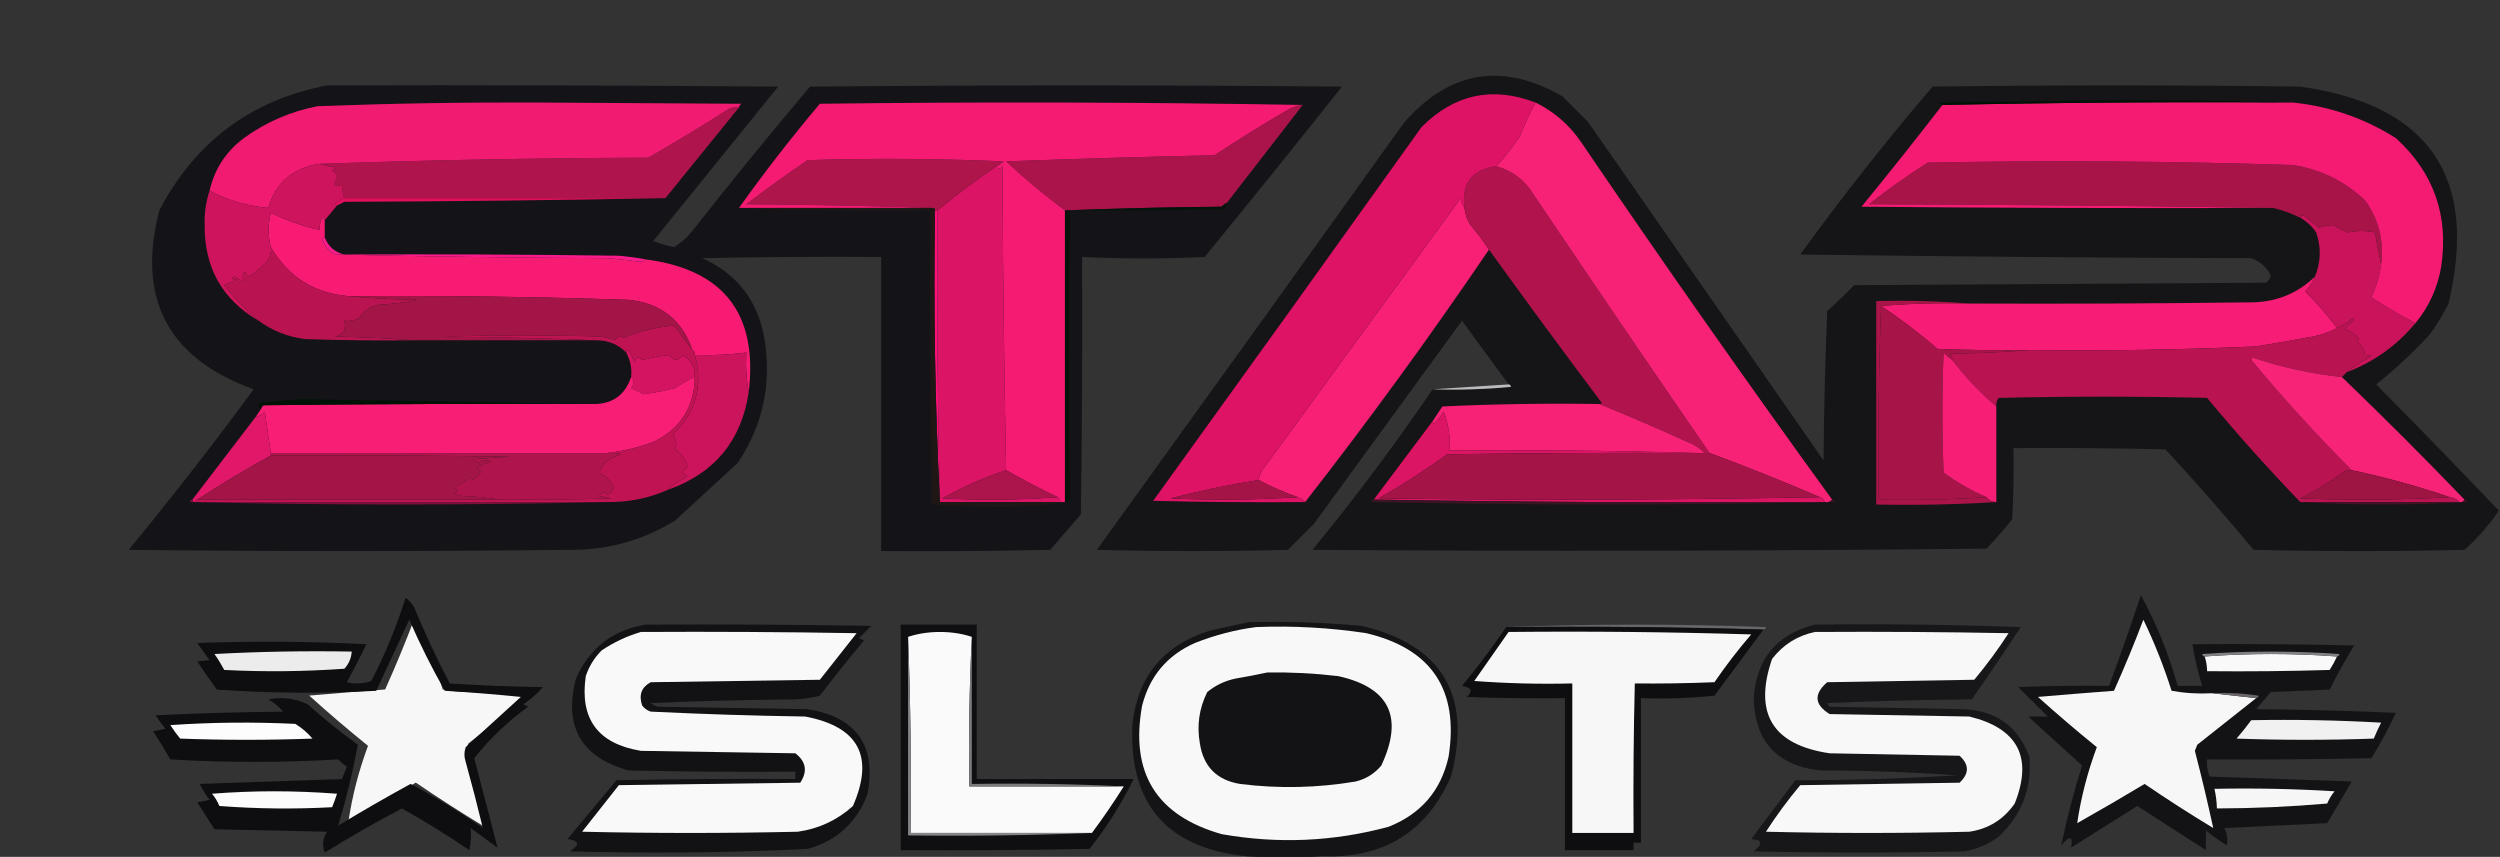 <svg width="1415" height="485" viewBox="0 0 1415 485" fill="none" xmlns="http://www.w3.org/2000/svg">
<rect x="0" y="0" width="1415" height="485" fill="#333333" stroke="none"/>
<g clip-path="url(#clip0_273_768)">
<path fill-rule="evenodd" clip-rule="evenodd" d="M185.199 48.329C270.285 48.097 355.37 48.329 440.454 49.023C416.87 78.156 393.287 107.289 369.704 136.422C373.555 137.86 377.486 139.016 381.495 139.89C385.091 137.692 388.329 134.918 391.206 131.566C413.108 103.648 435.536 76.134 458.488 49.023C558.832 48.097 659.178 48.097 759.522 49.023C733.932 81.328 708.037 113.466 681.836 145.439C658.728 146.563 635.607 146.563 612.473 145.439C612.705 193.997 612.473 242.551 611.78 291.104C605.999 297.808 600.22 304.514 594.439 311.219C562.535 311.913 530.628 312.145 498.718 311.913C498.718 256.422 498.718 200.93 498.718 145.439C464.958 145.207 431.202 145.439 397.449 146.133C417.486 155.104 429.278 170.596 432.824 192.607C436.747 217.856 431.661 240.977 417.564 261.971C405.772 272.837 393.981 283.705 382.189 294.572C363.554 306.074 343.208 311.623 321.15 311.219C238.376 312.145 155.604 312.145 72.831 311.219C97.252 281.558 120.836 251.269 143.581 220.352C95.069 202.867 77.266 169.109 90.172 119.081C110.627 80.101 142.303 56.517 185.199 48.329Z" fill="#141317"/>
<path fill-rule="evenodd" clip-rule="evenodd" d="M563.919 94.109C564.875 95.877 566.032 95.877 567.387 94.109C567.626 151.548 568.32 208.89 569.468 266.132C556.98 270.293 544.958 275.612 533.4 282.086C555.372 283.235 577.105 283.003 598.601 281.393C599.763 281.867 600.226 282.791 599.988 284.167C577.33 284.167 554.67 284.167 532.012 284.167C530.633 229.239 530.171 174.21 530.625 119.08C541.297 110.267 552.395 101.943 563.919 94.109Z" fill="#DC1465"/>
<path fill-rule="evenodd" clip-rule="evenodd" d="M194.91 144.051C189.49 142.792 185.79 139.556 183.812 134.34C184.805 131.487 185.73 128.481 186.586 125.322C189.268 124.236 191.348 124.93 192.829 127.403C195.512 124.741 195.28 122.66 192.135 121.161C195.835 120.235 195.835 119.311 192.135 118.386C193.06 117.924 193.984 117.461 194.91 116.999C254.1 116.073 313.288 116.073 372.478 116.999C363.657 117.233 354.87 117.927 346.12 119.08C347.767 119.155 349.616 119.616 351.669 120.467C352.099 122.827 351.406 125.139 349.588 127.403C347.405 125.345 345.556 123.032 344.039 120.467C342.884 121.622 341.727 122.779 340.571 123.935C343.2 126.384 345.744 128.927 348.201 131.565C349.318 128.234 350.474 128.466 351.669 132.259C348.068 134.752 348.53 136.602 353.057 137.808C351.232 139.743 351.696 141.13 354.444 141.97C312.749 141.878 271.361 141.185 230.285 139.889C218.271 140.562 206.479 141.949 194.91 144.051Z" fill="#141318"/>
<path fill-rule="evenodd" clip-rule="evenodd" d="M376.64 112.143C316.297 113.299 255.72 113.992 194.909 114.224C193.485 114.936 192.097 115.629 190.748 116.305C190.14 116.395 189.677 116.165 189.36 115.611C191.015 114.092 192.866 112.937 194.909 112.143C255.91 112.129 316.487 112.129 376.64 112.143Z" fill="#E40F5E"/>
<path fill-rule="evenodd" clip-rule="evenodd" d="M563.919 94.113C552.395 101.947 541.297 110.27 530.625 119.084C530.163 119.084 529.7 119.084 529.238 119.084C529.238 118.158 528.776 117.696 527.85 117.696C492.943 116.542 457.798 115.849 422.419 115.615C433.735 106.952 445.295 98.628 457.1 90.644C494.103 89.489 531.096 89.719 568.081 91.338C566.892 92.621 565.505 93.547 563.919 94.113Z" fill="#AD154B"/>
<path fill-rule="evenodd" clip-rule="evenodd" d="M418.257 60.814C404.343 77.958 390.47 95.067 376.64 112.143C316.487 112.129 255.91 112.129 194.909 112.143C194.163 109.9 193.701 107.587 193.522 105.207C189.203 105.81 188.279 104.423 190.747 101.045C190.707 98.924 189.782 97.305 187.973 96.189C188.898 95.727 189.822 95.264 190.747 94.802C187.229 94.544 183.993 93.85 181.037 92.721C242.932 90.6 304.896 89.444 366.929 89.253C382.419 80.353 397.679 71.104 412.708 61.507C414.502 60.827 416.352 60.596 418.257 60.814Z" fill="#B0144D"/>
<path fill-rule="evenodd" clip-rule="evenodd" d="M737.326 59.43C722.958 77.953 708.622 96.449 694.321 114.921C693.227 115.314 692.301 116.007 691.547 117.002C661.715 117.235 632.121 117.929 602.762 119.083C591.14 110.493 580.042 101.244 569.468 91.337C608.764 89.86 648.069 88.704 687.385 87.869C700.562 79.197 713.973 70.873 727.615 62.898C730.598 60.94 733.836 59.783 737.326 59.43Z" fill="#AB144A"/>
<path fill-rule="evenodd" clip-rule="evenodd" d="M418.257 60.814C416.353 60.596 414.502 60.828 412.708 61.508C397.679 71.105 382.419 80.354 366.929 89.253C304.896 89.445 242.932 90.6 181.037 92.721C165.756 94.98 156.045 103.304 151.904 117.692C139.948 116.627 128.85 113.39 118.61 107.981C121.388 95.744 127.861 85.802 138.032 78.155C150.553 69.121 164.426 63.11 179.65 60.12C221.227 58.54 262.845 57.846 304.503 58.039C342.884 58.271 381.263 58.501 419.645 58.733C418.873 59.264 418.411 59.958 418.257 60.814Z" fill="#F21B72"/>
<path fill-rule="evenodd" clip-rule="evenodd" d="M737.326 59.426C733.836 59.78 730.598 60.937 727.615 62.895C713.973 70.87 700.562 79.194 687.385 87.866C648.069 88.701 608.764 89.856 569.468 91.334C580.042 101.241 591.14 110.49 602.762 119.08C602.762 174.109 602.762 229.137 602.762 284.166C601.837 284.166 600.913 284.166 599.988 284.166C600.226 282.79 599.763 281.866 598.6 281.392C588.633 276.64 578.922 271.555 569.468 266.132C568.319 208.89 567.626 151.548 567.387 94.109C566.032 95.876 564.875 95.876 563.919 94.109C565.505 93.543 566.892 92.617 568.081 91.334C531.097 89.715 494.103 89.485 457.1 90.64C445.295 98.624 433.735 106.948 422.419 115.611C457.798 115.844 492.943 116.538 527.85 117.692C491.32 117.692 454.788 117.692 418.257 117.692C432.656 97.496 447.915 77.843 464.037 58.733C555.367 57.579 646.462 57.81 737.326 59.426Z" fill="#F51B73"/>
<path fill-rule="evenodd" clip-rule="evenodd" d="M183.811 124.631C183.811 127.867 183.811 131.105 183.811 134.342C183.058 134.425 182.596 134.887 182.424 135.729C184.262 140.088 186.805 142.862 190.054 144.053C241.052 145.204 292.149 145.898 343.346 146.133C349.62 146.577 355.863 147.271 362.074 148.214C363.558 148.176 364.714 147.714 365.542 146.827C409.58 152.576 429.002 177.547 423.806 221.74C422.436 214.61 421.974 207.21 422.419 199.544C412.768 200.773 403.057 201.236 393.287 200.931C393.525 199.555 393.062 198.631 391.9 198.157C386.063 181.103 374.04 171.622 355.831 169.717C303.131 167.937 250.415 167.244 197.684 167.636C178.093 166.159 163.295 156.911 153.292 139.891C151.599 133.44 151.599 126.965 153.292 120.469C162.172 124.815 171.419 128.053 181.037 130.18C180.819 128.275 181.051 126.424 181.731 124.631C182.688 122.913 183.381 122.913 183.811 124.631Z" fill="#F71B74"/>
<path fill-rule="evenodd" clip-rule="evenodd" d="M181.037 92.723C183.993 93.852 187.23 94.546 190.748 94.804C189.822 95.266 188.898 95.729 187.973 96.191C189.782 97.306 190.707 98.925 190.748 101.046C188.28 104.424 189.204 105.812 193.522 105.208C193.701 107.589 194.163 109.901 194.909 112.145C192.866 112.938 191.015 114.094 189.36 115.613C189.677 116.166 190.14 116.397 190.748 116.306C188.395 119.116 186.082 121.89 183.811 124.63C183.381 122.913 182.688 122.913 181.73 124.63C181.051 126.424 180.819 128.275 181.037 130.179C171.419 128.053 162.172 124.815 153.292 120.468C151.599 126.965 151.599 133.439 153.292 139.89C153.701 142.575 153.007 145.349 151.211 148.214C147.923 151.048 144.686 153.823 141.5 156.538C140.189 155.976 139.264 155.051 138.726 153.763C137.182 155.511 136.95 157.13 138.032 158.619C136.261 158.795 134.642 158.101 133.177 156.538C130.732 157.154 130.964 157.847 133.87 158.619C131.447 159.272 129.135 160.197 126.934 161.393C132.757 168.833 139.231 175.538 146.355 181.509C125.804 169.557 115.631 151.523 115.836 127.405C115.633 120.574 116.558 114.099 118.61 107.983C128.85 113.392 139.948 116.628 151.904 117.694C156.045 103.305 165.756 94.981 181.037 92.723Z" fill="#CF145E"/>
<path fill-rule="evenodd" clip-rule="evenodd" d="M183.811 134.34C185.789 139.556 189.489 142.793 194.909 144.051C246.702 143.819 298.493 144.051 350.282 144.744C355.434 145.188 360.521 145.882 365.541 146.825C364.713 147.712 363.558 148.174 362.073 148.213C355.863 147.269 349.62 146.576 343.345 146.132C292.149 145.896 241.052 145.202 190.054 144.051C186.805 142.861 184.262 140.086 182.424 135.727C182.596 134.885 183.058 134.423 183.811 134.34Z" fill="#FB1C8C"/>
<path fill-rule="evenodd" clip-rule="evenodd" d="M529.238 119.082C529.7 119.082 530.163 119.082 530.625 119.082C530.171 174.211 530.633 229.241 532.012 284.169C529.246 229.622 528.321 174.593 529.238 119.082Z" fill="#FD1178"/>
<path fill-rule="evenodd" clip-rule="evenodd" d="M153.291 139.891C163.295 156.911 178.093 166.159 197.684 167.636C209.596 168.809 222.545 169.502 236.527 169.717C229.097 171.203 221.698 172.128 214.331 172.492C209.466 173.409 205.766 175.953 203.233 180.122C200.602 181.462 197.828 181.924 194.909 181.509C196.106 186.589 194.257 189.594 189.36 190.526C204.399 190.762 219.197 191.456 233.752 192.607C213.401 192.839 193.054 192.607 172.713 191.914C162.875 190.679 154.089 187.211 146.355 181.509C139.231 175.538 132.757 168.834 126.934 161.394C129.135 160.198 131.447 159.272 133.87 158.619C130.963 157.848 130.732 157.154 133.176 156.538C134.642 158.101 136.261 158.795 138.032 158.619C136.95 157.13 137.181 155.511 138.725 153.763C139.263 155.051 140.188 155.976 141.5 156.538C144.686 153.823 147.923 151.049 151.211 148.214C153.007 145.35 153.701 142.575 153.291 139.891Z" fill="#B91451"/>
<path fill-rule="evenodd" clip-rule="evenodd" d="M197.684 167.634C250.415 167.241 303.131 167.935 355.831 169.715C374.04 171.619 386.063 181.1 391.9 198.154C388.997 194.031 385.529 189.407 381.495 184.281C371.501 185.118 362.022 187.43 353.056 191.218C351.252 189.861 349.633 190.323 348.201 192.605C345.689 191.803 343.145 191.109 340.571 190.524C310.513 189.599 280.457 189.599 250.4 190.524C279.769 190.757 308.901 191.451 337.797 192.605C303.115 192.605 268.434 192.605 233.753 192.605C219.197 191.453 204.4 190.76 189.36 190.524C194.257 189.592 196.107 186.587 194.909 181.507C197.828 181.921 200.603 181.459 203.233 180.119C205.766 175.951 209.466 173.406 214.331 172.489C221.699 172.126 229.097 171.2 236.527 169.715C222.545 169.5 209.596 168.806 197.684 167.634Z" fill="#A41547"/>
<path fill-rule="evenodd" clip-rule="evenodd" d="M418.257 117.695C454.788 117.695 491.32 117.695 527.85 117.695C528.776 117.695 529.238 118.157 529.238 119.083C528.321 174.593 529.246 229.623 532.012 284.169C554.67 284.169 577.33 284.169 599.988 284.169C600.913 284.169 601.837 284.169 602.762 284.169C590.775 286.017 578.29 286.941 565.306 286.944C552.485 286.936 539.77 286.472 527.157 285.557C526.463 230.067 526.232 174.575 526.463 119.083C489.367 119.545 453.298 119.081 418.257 117.695Z" fill="#1F1616"/>
<path fill-rule="evenodd" clip-rule="evenodd" d="M810.85 220.354C825.676 220.814 840.474 220.352 855.242 218.966C855.07 218.124 854.609 217.662 853.855 217.579C845.103 205.582 836.318 193.558 827.497 181.51C799.521 219.892 771.545 258.272 743.568 296.654C738.713 301.51 733.858 306.365 729.002 311.221C692.934 312.146 656.865 312.146 620.796 311.221C679 230.65 737.033 149.956 794.897 69.14C820.726 39.928 850.552 35.072 884.375 54.573C889.23 59.429 894.086 64.284 898.941 69.14C943.333 132.955 987.725 196.77 1032.12 260.585C1032.35 232.365 1033.04 204.157 1034.2 175.961C1039.49 171.358 1044.58 166.502 1049.46 161.394C1127.14 160.932 1204.83 160.469 1282.52 160.007C1284.01 158.982 1284.93 157.594 1285.29 155.845C1282.91 151.157 1279.21 147.92 1274.19 146.134C1189.1 145.902 1104.02 145.209 1018.94 144.053C1042.59 111.38 1067.56 79.704 1093.85 49.024C1163.21 48.099 1232.58 48.099 1301.94 49.024C1374.92 59.292 1402.9 100.216 1385.87 171.799C1382.72 178.178 1379.02 184.189 1374.77 189.834C1365.42 199.886 1355.48 209.133 1344.94 217.579C1368.32 241.184 1391.44 264.998 1414.31 289.024C1408.81 297.202 1402.33 304.601 1394.88 311.221C1355.12 312.146 1315.35 312.146 1275.58 311.221C1259.45 291.85 1242.8 272.89 1225.64 254.342C1196.97 253.649 1168.3 253.417 1139.63 253.649C1139.86 267.066 1139.63 280.477 1138.94 293.88C1134.34 299.634 1129.48 305.183 1124.37 310.527C997.407 311.869 870.241 312.1 742.875 311.221C766.935 281.86 789.595 251.572 810.85 220.354Z" fill="#151417"/>
<path fill-rule="evenodd" clip-rule="evenodd" d="M1310.26 156.539C1309.03 159.641 1307.18 162.416 1304.71 164.863C1311.31 171.448 1317.32 178.385 1322.75 185.672C1318.41 187.967 1313.78 189.586 1308.88 190.528C1298.25 192.491 1287.62 194.341 1276.97 196.077C1234.45 197.962 1191.91 198.656 1149.34 198.158C1131.76 198.389 1114.19 198.158 1096.63 197.464C1086.45 188.685 1075.81 180.593 1064.72 173.186C1081.12 171.806 1097.77 171.344 1114.66 171.799C1168.3 172.031 1221.94 171.799 1275.58 171.106C1289.13 170.682 1300.69 165.827 1310.26 156.539Z" fill="#F71C75"/>
<path fill-rule="evenodd" clip-rule="evenodd" d="M828.885 117.694C829.239 121.184 830.396 124.422 832.353 127.405C836.122 131.858 839.59 136.483 842.757 141.277C809.608 190.132 774.926 237.762 738.713 284.168C737.617 282.918 736.23 281.992 734.552 281.393C726.816 278.67 719.418 275.433 712.355 271.682C712.645 269.709 713.339 267.86 714.436 266.133C751.892 214.803 789.348 163.474 826.804 112.145C827.095 114.306 827.789 116.155 828.885 117.694Z" fill="#F72075"/>
<path fill-rule="evenodd" clip-rule="evenodd" d="M1301.94 123.243C1302.49 121.821 1303.41 121.589 1304.71 122.549C1307.31 124.691 1309.85 126.772 1312.34 128.792C1315.22 128.013 1317.99 127.551 1320.67 127.404C1323.3 129.054 1326.07 130.441 1328.99 131.566C1334.41 130.477 1339.49 130.477 1344.25 131.566C1345.3 137.792 1346.46 143.805 1347.72 149.601C1346.86 156.113 1345.01 162.356 1342.17 168.329C1350.36 173.575 1358.68 178.43 1367.14 182.896C1356.65 195.545 1343.7 204.793 1328.3 210.641C1331.91 207.571 1336.54 204.566 1342.17 201.624C1340.85 200.768 1339.7 200.998 1338.7 202.318C1338.61 198.467 1336.99 195.462 1333.85 193.3C1334.31 192.838 1334.77 192.375 1335.23 191.913C1332.62 188.911 1329.84 187.062 1326.91 186.364C1328.55 184.487 1330.4 182.868 1332.46 181.508C1332.23 181.046 1332 180.583 1331.76 180.121C1328.92 182.283 1325.91 184.133 1322.75 185.67C1317.32 178.383 1311.31 171.446 1304.71 164.861C1307.18 162.414 1309.03 159.639 1310.26 156.537C1313.63 148.345 1313.86 140.022 1310.96 131.566C1308.58 128.034 1305.58 125.26 1301.94 123.243Z" fill="#C9145B"/>
<path fill-rule="evenodd" clip-rule="evenodd" d="M846.919 94.109C856.237 96.705 863.405 102.254 868.421 110.757C901.248 159.527 934.312 208.082 967.61 256.422C966.685 256.422 965.761 256.422 964.836 256.422C962.161 253.683 958.925 251.602 955.125 250.179C938.424 242.551 921.777 235.383 905.184 228.676C905.791 228.766 906.255 228.536 906.571 227.982C884.953 199.217 863.683 170.316 842.757 141.277C839.59 136.483 836.122 131.857 832.353 127.404C830.395 124.422 829.238 121.184 828.885 117.693C827.077 103.784 833.089 95.924 846.919 94.109Z" fill="#B1134D"/>
<path fill-rule="evenodd" clip-rule="evenodd" d="M1347.72 149.604C1346.46 143.808 1345.3 137.795 1344.25 131.569C1339.49 130.48 1334.41 130.48 1328.99 131.569C1326.07 130.444 1323.3 129.057 1320.67 127.407C1317.99 127.554 1315.22 128.016 1312.34 128.795C1309.85 126.775 1307.31 124.694 1304.71 122.552C1303.41 121.592 1302.49 121.823 1301.94 123.245C1296.93 120.808 1291.84 118.959 1286.68 117.696C1210.61 116.541 1134.31 115.847 1057.78 115.615C1068.49 107.215 1079.59 99.354 1091.08 92.032C1160.01 90.704 1228.91 91.166 1297.78 93.419C1313.59 95.902 1327.23 102.608 1338.7 113.534C1346.38 124.344 1349.39 136.366 1347.72 149.604Z" fill="#A81448"/>
<path fill-rule="evenodd" clip-rule="evenodd" d="M869.115 58.039C879.526 63.122 888.082 70.522 894.779 80.236C941.184 148.57 988.581 216.085 1036.97 282.779C1035.99 284.033 1034.6 284.495 1032.81 284.166C1032.35 282.779 1031.42 281.854 1030.04 281.392C1009.46 272.527 988.646 264.203 967.61 256.421C934.312 208.081 901.248 159.526 868.421 110.756C863.405 102.253 856.237 96.704 846.919 94.108C851.591 89.005 855.985 83.456 860.098 77.461C862.768 70.737 865.775 64.264 869.115 58.039Z" fill="#F72276"/>
<path fill-rule="evenodd" clip-rule="evenodd" d="M1297.78 58.04C1318.68 60.153 1338.1 66.857 1356.04 78.155C1377.51 97.698 1386.06 121.975 1381.71 150.988C1379.64 163.006 1374.78 173.642 1367.14 182.895C1358.68 178.429 1350.36 173.574 1342.17 168.329C1345.01 162.355 1346.86 156.112 1347.72 149.6C1349.39 136.363 1346.38 124.341 1338.7 113.531C1327.23 102.605 1313.59 95.899 1297.78 93.415C1228.91 91.162 1160.01 90.7 1091.08 92.028C1079.59 99.35 1068.49 107.212 1057.78 115.612C1134.31 115.844 1210.61 116.537 1286.68 117.693C1208.99 117.924 1131.31 117.693 1053.62 116.999C1069.18 97.982 1084.44 78.791 1099.4 59.427C1165.29 58.041 1231.42 57.579 1297.78 58.04Z" fill="#F51B73"/>
<path fill-rule="evenodd" clip-rule="evenodd" d="M1297.78 58.04C1231.42 57.579 1165.29 58.041 1099.4 59.427C1098.65 59.344 1098.18 58.882 1098.01 58.04C1131.54 57.578 1165.06 57.114 1198.59 56.652C1232.68 56.645 1265.74 57.109 1297.78 58.04Z" fill="#001205"/>
<path fill-rule="evenodd" clip-rule="evenodd" d="M869.115 58.042C865.775 64.266 862.769 70.74 860.098 77.464C855.985 83.458 851.592 89.007 846.919 94.111C833.09 95.926 827.077 103.786 828.885 117.695C827.789 116.156 827.095 114.307 826.804 112.146C789.348 163.475 751.892 214.805 714.436 266.134C713.339 267.861 712.646 269.711 712.356 271.683C695.567 274.348 678.92 277.816 662.414 282.088C686.698 283.238 710.744 283.006 734.552 281.394C736.23 281.994 737.617 282.919 738.713 284.169C710.04 284.4 681.37 284.169 652.704 283.475C703.509 213.077 754.144 142.558 804.608 71.915C823.175 53.319 844.677 48.694 869.115 58.042Z" fill="#DF1366"/>
<path fill-rule="evenodd" clip-rule="evenodd" d="M1064.72 173.184C1075.81 180.59 1086.45 188.682 1096.63 197.461C1114.19 198.155 1131.76 198.386 1149.34 198.155C1134.32 199.306 1119.06 200 1103.56 200.236C1104.6 201.166 1105.07 202.322 1104.95 203.704C1103.15 202.608 1101.53 201.221 1100.09 199.542C1099.17 222.2 1099.17 244.86 1100.09 267.519C1107.7 273.053 1115.79 277.677 1124.37 281.392C1104.27 282.773 1083.92 283.235 1063.33 282.779C1062.87 246.009 1063.33 209.476 1064.72 173.184Z" fill="#A71448"/>
<path fill-rule="evenodd" clip-rule="evenodd" d="M694.321 114.918C694.44 116.3 693.977 117.455 692.934 118.386C663.806 119.08 634.673 119.311 605.537 119.08C604.904 173.829 604.904 228.627 605.537 283.473C604.713 284.117 603.787 284.348 602.762 284.167C602.762 229.137 602.762 174.109 602.762 119.08C632.121 117.926 661.715 117.232 691.547 116.999C692.301 116.004 693.226 115.311 694.321 114.918Z" fill="#05130B"/>
<path fill-rule="evenodd" clip-rule="evenodd" d="M393.287 213.415C389.439 215.111 385.739 217.192 382.189 219.658C376.253 221.152 370.242 222.307 364.155 223.126C361.893 221.848 359.581 220.691 357.218 219.658C359.023 217.416 359.023 215.335 357.218 213.415C357.701 208.441 356.776 203.818 354.444 199.542C354.874 197.825 355.568 197.825 356.525 199.542C357.45 201.391 358.374 203.242 359.299 205.091C359.79 201.891 361.178 201.427 363.461 203.704C368.863 202.423 373.95 201.498 378.721 200.929C381.391 204.36 383.934 204.36 386.351 200.929C391.17 203.628 393.483 207.789 393.287 213.415Z" fill="#D41461"/>
<path fill-rule="evenodd" clip-rule="evenodd" d="M1328.3 210.641C1327.37 211.567 1326.45 212.491 1325.52 213.416C1308.21 211.572 1291.33 207.874 1274.89 202.318C1274.66 202.78 1274.43 203.243 1274.19 203.705C1292.22 225.46 1311.18 246.27 1331.07 266.133C1329.61 265.926 1328.22 266.156 1326.91 266.826C1319 272.628 1310.68 277.714 1301.94 282.086C1330.38 283.236 1358.59 283.006 1386.56 281.393C1388.85 281.615 1390.7 282.539 1392.11 284.167C1362.05 284.167 1332 284.167 1301.94 284.167C1283.67 265.198 1266.09 245.544 1249.22 225.208C1209.92 224.282 1170.61 224.282 1131.31 225.208C1130.15 226.61 1129.68 228.229 1129.92 230.063C1120.59 222.124 1112.27 213.338 1104.95 203.705C1105.07 202.323 1104.6 201.168 1103.56 200.237C1119.06 200.001 1134.32 199.307 1149.34 198.156C1191.91 198.654 1234.45 197.96 1276.97 196.075C1287.62 194.339 1298.25 192.489 1308.88 190.526C1313.78 189.584 1318.41 187.965 1322.75 185.67C1325.91 184.133 1328.92 182.282 1331.76 180.121C1332 180.583 1332.23 181.046 1332.46 181.508C1330.4 182.868 1328.55 184.487 1326.91 186.364C1329.84 187.062 1332.62 188.911 1335.23 191.913C1334.77 192.375 1334.31 192.838 1333.85 193.3C1336.99 195.462 1338.61 198.467 1338.7 202.318C1339.7 200.998 1340.85 200.768 1342.17 201.624C1336.54 204.566 1331.91 207.571 1328.3 210.641Z" fill="#B91351"/>
<path fill-rule="evenodd" clip-rule="evenodd" d="M1104.95 203.705C1112.27 213.338 1120.59 222.124 1129.92 230.063C1129.92 248.098 1129.92 266.133 1129.92 284.167C1127.56 284.13 1125.71 283.204 1124.37 281.393C1115.79 277.678 1107.7 273.054 1100.09 267.52C1099.17 244.861 1099.17 222.201 1100.09 199.543C1101.53 201.222 1103.15 202.609 1104.95 203.705Z" fill="#F71F75"/>
<path fill-rule="evenodd" clip-rule="evenodd" d="M853.855 217.578C854.609 217.661 855.071 218.123 855.243 218.965C840.474 220.351 825.676 220.813 810.851 220.353C825.185 219.427 839.521 218.503 853.855 217.578Z" fill="#BCBABD"/>
<path fill-rule="evenodd" clip-rule="evenodd" d="M1325.52 213.415C1349.11 236.073 1372.23 259.195 1394.88 282.779C1394.41 283.941 1393.49 284.405 1392.11 284.166C1390.7 282.537 1388.85 281.614 1386.56 281.392C1368.37 275.171 1349.87 270.085 1331.07 266.131C1311.18 246.268 1292.22 225.459 1274.19 203.704C1274.43 203.242 1274.66 202.778 1274.89 202.316C1291.33 207.872 1308.21 211.571 1325.52 213.415Z" fill="#F62376"/>
<path fill-rule="evenodd" clip-rule="evenodd" d="M357.218 213.418C359.023 215.338 359.023 217.419 357.218 219.661C359.581 220.694 361.893 221.851 364.155 223.129C370.242 222.31 376.253 221.155 382.189 219.661C385.739 217.196 389.439 215.115 393.287 213.418C392.921 230.586 385.059 242.839 369.704 250.181C360.985 253.404 352.199 255.485 343.346 256.424C279.994 256.424 216.644 256.424 153.292 256.424C152.139 248.577 150.982 240.716 149.824 232.84C148.692 234.675 147.073 235.599 144.968 235.615C145.894 234.227 146.817 232.84 147.743 231.453C147.897 230.597 148.359 229.903 149.13 229.372C211.092 228.678 273.056 228.446 335.022 228.678C346.242 229.001 353.641 223.914 357.218 213.418Z" fill="#F81D75"/>
<path fill-rule="evenodd" clip-rule="evenodd" d="M335.022 228.677C273.056 228.445 211.092 228.677 149.13 229.371C148.358 229.902 147.896 230.596 147.743 231.451C145.975 230.496 145.975 229.339 147.743 227.983C154.905 227.244 162.073 226.55 169.245 225.902C224.477 226.737 279.736 227.663 335.022 228.677Z" fill="#011307"/>
<path fill-rule="evenodd" clip-rule="evenodd" d="M905.184 228.677C921.777 235.385 938.424 242.553 955.125 250.18C958.925 251.603 962.161 253.684 964.836 256.423C963.911 256.423 962.987 256.423 962.061 256.423C915.132 255.038 867.965 254.575 820.561 255.036C820.969 247.367 819.814 239.968 817.093 232.839C815.577 235.404 813.728 237.717 811.544 239.775C810.991 239.459 810.76 238.996 810.851 238.388C812.686 235.654 814.535 232.879 816.4 230.064C845.98 228.677 875.574 228.215 905.184 228.677Z" fill="#F72276"/>
<path fill-rule="evenodd" clip-rule="evenodd" d="M962.062 256.424C914.43 256.192 866.802 256.424 819.174 257.117C806.697 266.133 793.75 274.457 780.331 282.088C863.799 283.243 947.035 283.011 1030.04 281.395C1031.42 281.857 1032.35 282.782 1032.81 284.169C947.493 284.63 862.407 284.168 777.557 282.782C788.671 267.931 799.769 253.133 810.851 238.389C810.761 238.997 810.991 239.46 811.544 239.776C813.728 237.718 815.577 235.405 817.093 232.84C819.814 239.969 820.969 247.367 820.562 255.036C867.965 254.576 915.132 255.039 962.062 256.424Z" fill="#DB1463"/>
<path fill-rule="evenodd" clip-rule="evenodd" d="M423.806 221.74C419.743 249.394 404.483 267.89 378.027 277.231C380.699 274.61 384.399 272.067 389.125 269.601C386.332 268.387 386.332 266.536 389.125 264.052C388.413 260.423 386.102 257.186 382.189 254.341C383.278 251.508 382.816 248.733 380.801 246.017C393.926 233.261 398.088 218.232 393.287 200.93C403.057 201.235 412.768 200.772 422.419 199.543C421.974 207.209 422.436 214.609 423.806 221.74Z" fill="#CC145C"/>
<path fill-rule="evenodd" clip-rule="evenodd" d="M391.899 198.158C393.062 198.632 393.525 199.556 393.287 200.933C398.088 218.235 393.926 233.263 380.801 246.019C382.816 248.736 383.278 251.51 382.189 254.343C386.102 257.188 388.413 260.425 389.125 264.054C386.332 266.539 386.332 268.389 389.125 269.603C384.398 272.07 380.699 274.613 378.027 277.233C367.137 282.059 355.575 284.372 343.345 284.17C265.659 284.17 187.973 284.17 110.287 284.17C110.287 283.244 110.749 282.782 111.674 282.782C168.551 282.782 225.429 282.782 282.306 282.782C303.583 283.014 324.853 282.782 346.12 282.089C343.807 281.627 341.496 281.163 339.184 280.701C340.461 278.265 342.08 278.034 344.039 280.008C345.844 279.178 347.001 277.791 347.507 275.846C345.658 272.146 342.883 269.371 339.184 267.522C340.882 262.295 345.043 258.827 351.669 257.118C348.932 256.431 346.157 256.199 343.345 256.424C352.199 255.485 360.984 253.404 369.703 250.181C385.059 242.84 392.92 230.586 393.287 213.418C393.482 207.793 391.17 203.631 386.35 200.933C383.934 204.363 381.391 204.363 378.72 200.933C373.95 201.501 368.863 202.427 363.461 203.707C361.177 201.431 359.79 201.894 359.299 205.094C358.374 203.245 357.45 201.395 356.524 199.545C355.567 197.828 354.874 197.828 354.443 199.545C349.878 194.953 344.329 192.641 337.796 192.609C308.901 191.455 279.769 190.761 250.399 190.528C280.457 189.603 310.513 189.603 340.571 190.528C343.144 191.113 345.689 191.807 348.201 192.609C349.632 190.327 351.251 189.865 353.056 191.222C362.022 187.434 371.501 185.122 381.495 184.285C385.529 189.411 388.997 194.035 391.899 198.158Z" fill="#BF1354"/>
<path fill-rule="evenodd" clip-rule="evenodd" d="M153.292 256.424C153.292 256.886 153.292 257.349 153.292 257.811C138.996 265.675 125.124 273.999 111.674 282.782C110.749 282.782 110.287 283.244 110.287 284.169C109.362 284.169 108.899 283.707 108.899 282.782C120.938 267.006 132.961 251.284 144.968 235.614C147.073 235.599 148.691 234.675 149.823 232.84C150.982 240.715 152.139 248.577 153.292 256.424Z" fill="#E1176A"/>
<path fill-rule="evenodd" clip-rule="evenodd" d="M962.061 256.423C962.987 256.423 963.911 256.423 964.836 256.423C965.761 256.423 966.685 256.423 967.61 256.423C988.647 264.205 1009.46 272.529 1030.04 281.394C947.035 283.01 863.799 283.242 780.331 282.088C793.75 274.456 806.697 266.132 819.174 257.116C866.801 256.423 914.43 256.191 962.061 256.423Z" fill="#A41446"/>
<path fill-rule="evenodd" clip-rule="evenodd" d="M153.291 257.81C198.61 257.578 243.928 257.81 289.242 258.503C281.844 258.965 274.445 259.429 267.046 259.89C268.317 260.409 269.474 261.103 270.515 261.971C272.909 260.479 275.452 260.247 278.144 261.278C275.188 262.031 272.414 263.187 269.821 264.746C270.549 265.706 271.475 266.4 272.595 266.827C270.976 268.446 269.359 270.063 267.74 271.682C267.278 271.22 266.815 270.757 266.353 270.295C263.438 272.271 260.433 274.121 257.336 275.844C258.918 277.127 258.918 278.284 257.336 279.312C258.723 279.774 260.11 280.238 261.497 280.7C268.689 280.941 275.625 281.635 282.306 282.781C225.429 282.781 168.551 282.781 111.674 282.781C125.124 273.998 138.996 265.674 153.291 257.81Z" fill="#A31546"/>
<path fill-rule="evenodd" clip-rule="evenodd" d="M153.292 257.81C153.292 257.348 153.292 256.885 153.292 256.423C216.643 256.423 279.994 256.423 343.345 256.423C346.157 256.198 348.932 256.43 351.669 257.117C345.043 258.826 340.882 262.294 339.184 267.521C342.883 269.37 345.658 272.145 347.507 275.845C347.001 277.79 345.844 279.177 344.039 280.007C342.08 278.033 340.461 278.264 339.184 280.7C341.496 281.162 343.807 281.626 346.12 282.088C324.853 282.781 303.583 283.013 282.306 282.781C275.625 281.635 268.689 280.942 261.497 280.7C260.11 280.238 258.723 279.775 257.336 279.313C258.918 278.285 258.918 277.128 257.336 275.845C260.433 274.122 263.438 272.271 266.353 270.296C266.815 270.758 267.278 271.221 267.74 271.683C269.359 270.064 270.977 268.446 272.595 266.827C271.475 266.4 270.549 265.707 269.821 264.747C272.414 263.187 275.188 262.032 278.144 261.278C275.452 260.248 272.909 260.479 270.515 261.972C269.474 261.104 268.317 260.41 267.046 259.891C274.445 259.429 281.844 258.966 289.242 258.504C243.928 257.81 198.61 257.578 153.292 257.81Z" fill="#AF154C"/>
<path fill-rule="evenodd" clip-rule="evenodd" d="M1114.66 171.799C1097.77 171.344 1081.12 171.806 1064.72 173.187C1063.33 209.479 1062.87 246.012 1063.33 282.782C1083.92 283.238 1104.27 282.776 1124.37 281.395C1125.71 283.207 1127.56 284.132 1129.92 284.169C1107.5 285.551 1084.85 286.014 1061.94 285.557C1061.94 247.175 1061.94 208.794 1061.94 170.412C1079.76 169.956 1097.33 170.419 1114.66 171.799Z" fill="#AB1448"/>
<path fill-rule="evenodd" clip-rule="evenodd" d="M1331.07 266.132C1349.87 270.086 1368.37 275.171 1386.56 281.392C1358.59 283.005 1330.38 283.236 1301.94 282.086C1310.68 277.713 1319 272.627 1326.91 266.826C1328.22 266.155 1329.61 265.925 1331.07 266.132Z" fill="#9E1443"/>
<path fill-rule="evenodd" clip-rule="evenodd" d="M569.468 266.133C578.922 271.556 588.633 276.641 598.6 281.393C577.105 283.004 555.372 283.235 533.399 282.087C544.958 275.612 556.98 270.293 569.468 266.133Z" fill="#AB154B"/>
<path fill-rule="evenodd" clip-rule="evenodd" d="M712.355 271.684C719.418 275.435 726.816 278.671 734.551 281.395C710.743 283.007 686.698 283.238 662.414 282.088C678.92 277.817 695.567 274.349 712.355 271.684Z" fill="#A41446"/>
<path fill-rule="evenodd" clip-rule="evenodd" d="M108.899 282.781C108.899 283.707 109.362 284.169 110.287 284.169C187.973 284.169 265.659 284.169 343.346 284.169C264.964 286.015 186.353 286.015 107.512 284.169C107.684 283.326 108.146 282.864 108.899 282.781Z" fill="#7C113A"/>
<path fill-rule="evenodd" clip-rule="evenodd" d="M777.556 282.781C862.406 284.167 947.492 284.629 1032.81 284.169C1034.6 284.497 1035.99 284.035 1036.97 282.781C1037.73 282.864 1038.19 283.326 1038.36 284.169C950.963 286.018 863.566 286.018 776.169 284.169C776.341 283.326 776.803 282.864 777.556 282.781Z" fill="#391423"/>
<path fill-rule="evenodd" clip-rule="evenodd" d="M1394.88 282.781C1395.63 282.864 1396.11 283.326 1396.27 284.169C1364.6 286.012 1333.16 286.012 1301.94 284.169C1332 284.169 1362.05 284.169 1392.11 284.169C1393.49 284.407 1394.41 283.944 1394.88 282.781Z" fill="#431224"/>
<path fill-rule="evenodd" clip-rule="evenodd" d="M706.806 352.144C728.127 351.646 749.399 352.34 770.62 354.225C816.402 365.054 833.279 393.494 821.255 439.543C807.46 470.863 783.183 485.891 748.424 484.63C734.089 485.555 719.753 485.555 705.419 484.63C660.533 479.987 639.03 455.246 640.911 410.41C643.762 383.049 658.328 365.245 684.61 357C692.176 355.259 699.574 353.64 706.806 352.144Z" fill="#141315"/>
<path fill-rule="evenodd" clip-rule="evenodd" d="M852.468 354.923C901.257 353.078 950.273 353.078 999.517 354.923C999.345 355.765 998.883 356.227 998.13 356.31C949.813 354.926 901.259 354.462 852.468 354.923Z" fill="#686669"/>
<path fill-rule="evenodd" clip-rule="evenodd" d="M710.968 354.917C731.912 354.101 752.721 355.257 773.395 358.385C810.419 367.238 825.909 390.59 819.868 428.443C815.562 447.554 804.234 460.734 785.88 467.981C754.786 476.359 723.341 477.746 691.547 472.143C654.515 461.688 639.487 437.411 646.461 399.31C650.723 382.674 660.665 370.882 676.287 363.935C687.644 359.458 699.204 356.452 710.968 354.917Z" fill="#F8F8F8"/>
<path fill-rule="evenodd" clip-rule="evenodd" d="M1027.26 353.533C1066.12 353.071 1104.96 353.533 1143.79 354.92C1134.71 368.682 1125.47 382.323 1116.05 395.845C1088.75 396.076 1061.47 396.77 1034.2 397.926C1034.49 398.739 1034.95 399.432 1035.59 400.007C1060.56 400.469 1085.53 400.932 1110.5 401.394C1129.48 401.922 1142.2 410.94 1148.65 428.446C1150.05 446.22 1144.27 461.248 1131.31 473.533C1125.5 477.819 1119.03 480.594 1111.88 481.856C1072.12 482.782 1032.35 482.782 992.581 481.856C998.02 477.556 997.557 475.245 991.193 474.92C999.517 463.822 1007.84 452.723 1016.16 441.625C1046.89 441.61 1077.41 440.686 1107.72 438.851C1082.03 437.018 1056.14 436.094 1030.04 436.076C1005.73 433.271 993.244 419.628 992.581 395.151C994.182 372.758 1005.74 358.885 1027.26 353.533Z" fill="#171618"/>
<path fill-rule="evenodd" clip-rule="evenodd" d="M1027.26 357.692C1063.8 357.461 1100.33 357.692 1136.86 358.386C1130.92 367.563 1124.44 376.349 1117.43 384.744C1089.69 385.206 1061.94 385.67 1034.2 386.132C1026.46 392.853 1026.92 398.864 1035.59 404.166C1061.94 404.628 1088.3 405.092 1114.66 405.554C1142.18 412.282 1150.74 428.698 1140.32 454.802C1134.04 463.838 1125.48 469.155 1114.66 470.756C1076.28 471.681 1037.9 471.681 999.517 470.756C1005.46 461.579 1011.93 452.793 1018.94 444.398C1049 443.936 1079.05 443.472 1109.11 443.01C1114.64 437.859 1114.64 432.772 1109.11 427.75C1084.6 427.288 1060.09 426.825 1035.59 426.363C1003.27 421.603 992.4 403.8 1002.99 372.952C1009.25 364.852 1017.35 359.766 1027.26 357.692Z" fill="#F9F8F9"/>
<path fill-rule="evenodd" clip-rule="evenodd" d="M1211.77 336.883C1220.58 353.125 1227.52 370.234 1232.58 388.212C1237.2 388.212 1241.82 388.212 1246.45 388.212C1244.02 380.48 1242.17 372.618 1240.9 364.628C1271.42 364.397 1301.94 364.628 1332.46 365.322C1327.48 373.422 1322.86 381.746 1318.59 390.293C1307.49 390.755 1296.39 391.219 1285.29 391.681C1282.52 394.917 1279.74 398.155 1276.97 401.391C1303.34 401.623 1329.7 402.317 1356.04 403.472C1351.97 412.315 1347.34 420.87 1342.17 429.137C1310.96 429.763 1279.98 429.994 1249.22 429.831C1248.93 433.188 1249.4 436.425 1250.61 439.542C1277.43 440.467 1304.25 441.391 1331.07 442.316C1326.45 450.178 1321.82 458.038 1317.2 465.9C1297.78 466.825 1278.36 467.749 1258.93 468.675C1260.6 472.008 1261.07 475.245 1260.32 478.386C1256.2 475.88 1252.27 473.106 1248.53 470.062C1248.53 473.762 1248.53 477.46 1248.53 481.16C1235.58 472.837 1222.63 464.513 1209.69 456.189C1197.2 464.051 1184.72 471.911 1172.23 479.773C1173.5 473.157 1171.65 472.694 1166.68 478.386C1169.82 463.289 1173.75 448.261 1178.47 433.299C1168.33 424.082 1158.16 414.834 1147.95 405.553C1151.65 405.553 1155.35 405.553 1159.05 405.553C1153.5 400.004 1147.95 394.455 1142.4 388.906C1159.51 388.212 1176.62 387.981 1193.73 388.212C1200.01 371.224 1206.02 354.113 1211.77 336.883Z" fill="#131215"/>
<path fill-rule="evenodd" clip-rule="evenodd" d="M1252 392.376C1260.32 393.302 1268.64 394.226 1276.97 395.151C1265.91 403.925 1254.81 412.711 1243.67 421.509C1243.21 422.665 1242.75 423.822 1242.29 424.977C1246.09 439.58 1249.55 454.146 1252.69 468.677C1239.48 460.69 1226.54 452.367 1213.85 443.706C1201.27 451.271 1188.55 458.669 1175.7 465.902C1177.81 451.466 1181.51 437.13 1186.8 422.897C1175.5 413.76 1164.4 404.279 1153.5 394.457C1167.83 393.217 1182.16 392.061 1196.51 390.989C1202.45 377.725 1208 364.314 1213.15 350.758C1219.42 363.769 1224.74 377.18 1229.11 390.989C1236.61 392.339 1244.24 392.802 1252 392.376Z" fill="#F7F7F7"/>
<path fill-rule="evenodd" clip-rule="evenodd" d="M1322.75 371.567C1321.55 374.183 1320.17 376.727 1318.59 379.197C1295.47 379.89 1272.35 380.122 1249.22 379.89C1249.2 377.026 1248.74 374.251 1247.84 371.567C1272.81 369.717 1297.78 369.717 1322.75 371.567Z" fill="#F9F9F9"/>
<path fill-rule="evenodd" clip-rule="evenodd" d="M1322.75 371.567C1297.78 369.718 1272.81 369.718 1247.84 371.567C1247.08 371.484 1246.62 371.022 1246.45 370.18C1272.34 368.331 1298.24 368.331 1324.13 370.18C1323.96 371.022 1323.5 371.484 1322.75 371.567Z" fill="#818083"/>
<path fill-rule="evenodd" clip-rule="evenodd" d="M852.468 354.918C901.259 354.458 949.813 354.921 998.13 356.306C988.916 368.766 979.667 381.252 970.385 393.762C956.543 395.148 942.67 395.61 928.767 395.15C928.767 422.433 928.767 449.716 928.767 476.999C927.38 476.999 925.993 476.999 924.605 476.999C924.605 478.387 924.605 479.774 924.605 481.161C911.658 481.161 898.71 481.161 885.762 481.161C885.762 452.49 885.762 423.821 885.762 395.15C867.26 395.381 848.763 395.15 830.272 394.456C833.793 391.183 832.868 389.102 827.498 388.213C836.388 377.481 844.712 366.383 852.468 354.918Z" fill="#0E0D10"/>
<path fill-rule="evenodd" clip-rule="evenodd" d="M853.855 357.693C899.644 357.231 945.424 357.693 991.193 359.08C983.754 367.721 976.817 376.739 970.385 386.132C955.072 386.758 940.044 386.989 925.299 386.826C924.605 415.031 924.373 443.238 924.605 471.45C913.045 471.45 901.484 471.45 889.924 471.45C889.924 443.242 889.924 415.033 889.924 386.826C871.404 387.288 852.908 386.824 834.434 385.438C840.92 376.149 847.395 366.902 853.855 357.693Z" fill="#F7F7F7"/>
<path fill-rule="evenodd" clip-rule="evenodd" d="M1252 392.374C1260.83 391.916 1269.62 392.379 1278.36 393.761C1278.18 394.603 1277.72 395.065 1276.97 395.148C1268.64 394.223 1260.32 393.299 1252 392.374Z" fill="#69656A"/>
<path fill-rule="evenodd" clip-rule="evenodd" d="M509.816 353.531C524.151 353.531 538.487 353.531 552.821 353.531C552.821 382.664 552.821 411.797 552.821 440.93C582.416 440.93 612.011 440.93 641.606 440.93C634.784 454.947 626.461 468.126 616.635 480.468C581.031 481.161 545.426 481.393 509.816 481.161C509.816 438.618 509.816 396.075 509.816 353.531Z" fill="#0F0E10"/>
<path fill-rule="evenodd" clip-rule="evenodd" d="M550.047 360.47C548.664 388.438 548.202 416.645 548.659 445.094C577.792 445.094 606.924 445.094 636.056 445.094C630.388 454.121 624.376 462.907 618.022 471.453C583.803 471.453 549.585 471.453 515.365 471.453C515.824 434.219 515.363 397.226 513.978 360.47C519.451 358.632 525.462 357.706 532.012 357.695C538.563 357.706 544.574 358.632 550.047 360.47Z" fill="#FBFAFB"/>
<path fill-rule="evenodd" clip-rule="evenodd" d="M717.29 380.617C730.746 380.413 744.156 381.106 757.521 382.698C786.525 389.154 794.617 406.032 781.797 433.334C777.944 437.921 773.088 440.928 767.231 442.351C745.549 445.983 723.814 446.445 702.03 443.738C688.8 441.606 681.17 433.976 679.141 420.848C677.323 410.622 678.711 400.911 683.302 391.715C687.965 387.882 693.284 385.338 699.256 384.085C705.482 383.031 711.494 381.874 717.29 380.617Z" fill="#131215"/>
<path fill-rule="evenodd" clip-rule="evenodd" d="M1274.19 407.634C1298.72 407.172 1323.23 407.634 1347.72 409.021C1346.19 411.993 1344.8 414.998 1343.56 418.039C1317.66 418.964 1291.77 418.964 1265.87 418.039C1268.82 414.655 1271.6 411.187 1274.19 407.634Z" fill="#F2F1F2"/>
<path fill-rule="evenodd" clip-rule="evenodd" d="M365.542 353.532C408.086 353.301 450.629 353.532 493.169 354.226C490.856 356.538 488.545 358.85 486.233 361.162C487.158 361.624 488.082 362.088 489.007 362.55C480.42 372.754 472.097 383.159 464.037 393.763C459.48 394.907 454.856 395.6 450.164 395.844C422.87 396.076 395.587 396.77 368.316 397.925C369.531 398.967 370.919 399.661 372.478 400.006C400.685 400.468 428.893 400.932 457.1 401.393C484.743 405.898 496.073 421.852 491.088 449.255C485.047 465.472 473.717 475.877 457.1 480.469C412.284 482.697 367.428 483.16 322.537 481.856C328.412 478.037 327.948 475.724 321.149 474.919C330.398 463.821 339.646 452.723 348.895 441.625C382.648 440.931 416.404 440.699 450.164 440.931C450.164 439.544 450.164 438.156 450.164 436.769C418.716 437.001 387.272 436.769 355.831 436.076C328.86 428.615 318.917 411.274 326.005 384.052C333.754 366.671 346.933 356.498 365.542 353.532Z" fill="#121114"/>
<path fill-rule="evenodd" clip-rule="evenodd" d="M362.767 357.692C403.462 357.461 444.156 357.692 484.846 358.386C477.909 367.172 470.973 375.959 464.037 384.744C432.13 385.206 400.223 385.67 368.316 386.132C363.056 388.98 361.438 393.372 363.461 399.311C364.714 400.977 366.331 402.134 368.316 402.779C397.432 404.198 426.564 405.124 455.713 405.554C485.992 411.282 495.009 428.159 482.765 456.189C473.902 464.204 463.497 469.059 451.552 470.756C410.859 471.681 370.165 471.681 329.473 470.756C336.409 461.97 343.346 453.183 350.282 444.398C384.501 443.936 418.719 443.472 452.939 443.01C457.177 436.609 456.252 431.06 450.164 426.363C421.032 425.901 391.9 425.438 362.767 424.976C338.406 420.982 328.001 406.877 331.554 382.663C333.417 377.1 336.422 372.245 340.571 368.097C347.566 363.44 354.965 359.972 362.767 357.692Z" fill="#FAF9FA"/>
<path fill-rule="evenodd" clip-rule="evenodd" d="M273.495 391.618C281.819 392.544 290.142 393.468 298.466 394.393C287.409 403.168 276.311 411.953 265.172 420.751C264.71 421.907 264.246 423.064 263.784 424.22C267.583 438.822 271.051 453.389 274.189 467.919C260.982 459.932 248.035 451.609 235.346 442.948C222.765 450.513 210.049 457.911 197.196 465.145C199.305 450.708 203.003 436.372 208.294 422.139C196.994 413.002 185.895 403.521 175 393.699C189.326 392.459 203.661 391.304 218.005 390.231C223.944 376.967 229.493 363.557 234.652 350C240.917 363.011 246.236 376.422 250.605 390.231C258.106 391.581 265.736 392.044 273.495 391.618Z" fill="#F7F7F7"/>
<path fill-rule="evenodd" clip-rule="evenodd" d="M550.047 360.469C550.047 388.214 550.047 415.96 550.047 443.706C578.957 443.247 607.628 443.71 636.057 445.093C606.924 445.093 577.792 445.093 548.66 445.093C548.202 416.644 548.664 388.436 550.047 360.469Z" fill="#7B7A7D"/>
<path fill-rule="evenodd" clip-rule="evenodd" d="M1253.38 446.478C1276.06 446.016 1298.72 446.479 1321.36 447.865C1319.62 449.947 1318.24 452.26 1317.2 454.801C1296.43 456.609 1275.62 457.534 1254.77 457.576C1254.67 453.822 1254.21 450.122 1253.38 446.478Z" fill="#F6F6F6"/>
<path fill-rule="evenodd" clip-rule="evenodd" d="M229.591 338.273C231.512 339.763 233.13 341.613 234.446 343.823C240.481 358.453 247.187 372.789 254.561 386.828C272.116 387.984 289.687 388.678 307.277 388.909C303.988 392.663 300.29 395.9 296.179 398.62C297.104 399.082 298.028 399.546 298.954 400.008C287.395 408.331 277.222 418.042 268.434 429.14C272.875 446.136 277.268 463.015 281.613 479.776C276.526 476.076 271.44 472.378 266.353 468.678C266.789 472.904 266.557 477.066 265.66 481.164C253.269 472.772 240.553 464.91 227.51 457.58C212.628 465.368 198.061 473.692 183.811 482.551C182.181 478.429 182.643 474.499 185.199 470.759C163.928 470.297 142.656 469.834 121.385 469.372C118.148 464.285 114.911 459.199 111.674 454.112C113.986 453.65 116.298 453.186 118.61 452.724C116.486 449.903 114.636 446.896 113.061 443.707C139.882 442.782 166.702 441.858 193.522 440.932C194.448 438.62 195.371 436.309 196.297 433.996C194.549 432.772 192.931 431.385 191.441 429.834C159.856 431.675 128.181 431.675 96.414 429.834C93.352 424.4 90.115 419.083 86.704 413.88C89.016 413.418 91.328 412.955 93.64 412.493C91.621 410.072 89.771 407.529 88.091 404.863C112.123 403.707 136.169 403.014 160.228 402.782C157.859 399.948 155.084 397.635 151.905 395.846C159.669 394.332 167.067 395.257 174.101 398.62C183.2 406.75 192.679 414.38 202.539 421.51C199.682 437.012 195.982 452.272 191.441 467.291C204.937 459.1 218.577 451.239 232.365 443.707C246.522 451.154 260.163 459.478 273.289 468.678C270.303 456.274 267.066 443.789 263.579 431.221C262.653 428.447 262.653 425.672 263.579 422.898C273.983 413.418 284.387 403.938 294.792 394.458C280.499 393.018 266.164 391.863 251.787 390.99C244.329 377.923 237.624 364.513 231.672 350.759C225.429 364.17 219.186 377.579 212.944 390.99C182.879 392.63 152.822 392.398 122.772 390.297C118.902 385.1 115.203 379.782 111.674 374.343C113.629 374.129 115.941 373.897 118.61 373.649C116.298 370.413 113.986 367.175 111.674 363.938C143.591 362.783 175.498 363.014 207.395 364.632C203.873 371.908 200.173 379.076 196.297 386.135C200.988 387.278 205.614 387.046 210.169 385.441C218.007 370.245 224.48 354.523 229.591 338.273Z" fill="#0E0D10"/>
<path fill-rule="evenodd" clip-rule="evenodd" d="M119.998 449.252C143.356 447.411 166.939 447.411 190.748 449.252C189.925 451.863 189 454.406 187.973 456.882C166.687 458.037 145.416 457.806 124.159 456.188C123.085 453.558 121.698 451.245 119.998 449.252Z" fill="#FDFCFD"/>
<path fill-rule="evenodd" clip-rule="evenodd" d="M96.414 410.411C119.759 408.799 143.343 408.569 167.164 409.717C170.81 411.973 174.046 414.748 176.875 418.041C151.904 418.966 126.934 418.966 101.963 418.041C99.914 415.527 98.064 412.984 96.414 410.411Z" fill="#FDFDFD"/>
<path fill-rule="evenodd" clip-rule="evenodd" d="M121.385 370.175C147.039 368.792 172.934 368.33 199.071 368.788C198.831 372.505 197.444 375.743 194.909 378.499C172.265 380.117 149.607 380.348 126.934 379.193C125.223 375.983 123.373 372.976 121.385 370.175Z" fill="#ECECEC"/>
<path fill-rule="evenodd" clip-rule="evenodd" d="M513.978 360.469C515.363 397.225 515.824 434.218 515.365 471.451C549.585 471.451 583.803 471.451 618.022 471.451C583.579 472.836 548.898 473.298 513.978 472.839C513.978 435.382 513.978 397.925 513.978 360.469Z" fill="#878487"/>
</g>
<defs>
<clipPath id="clip0_273_768">
<rect width="1415" height="485" fill="white"/>
</clipPath>
</defs>
</svg>
